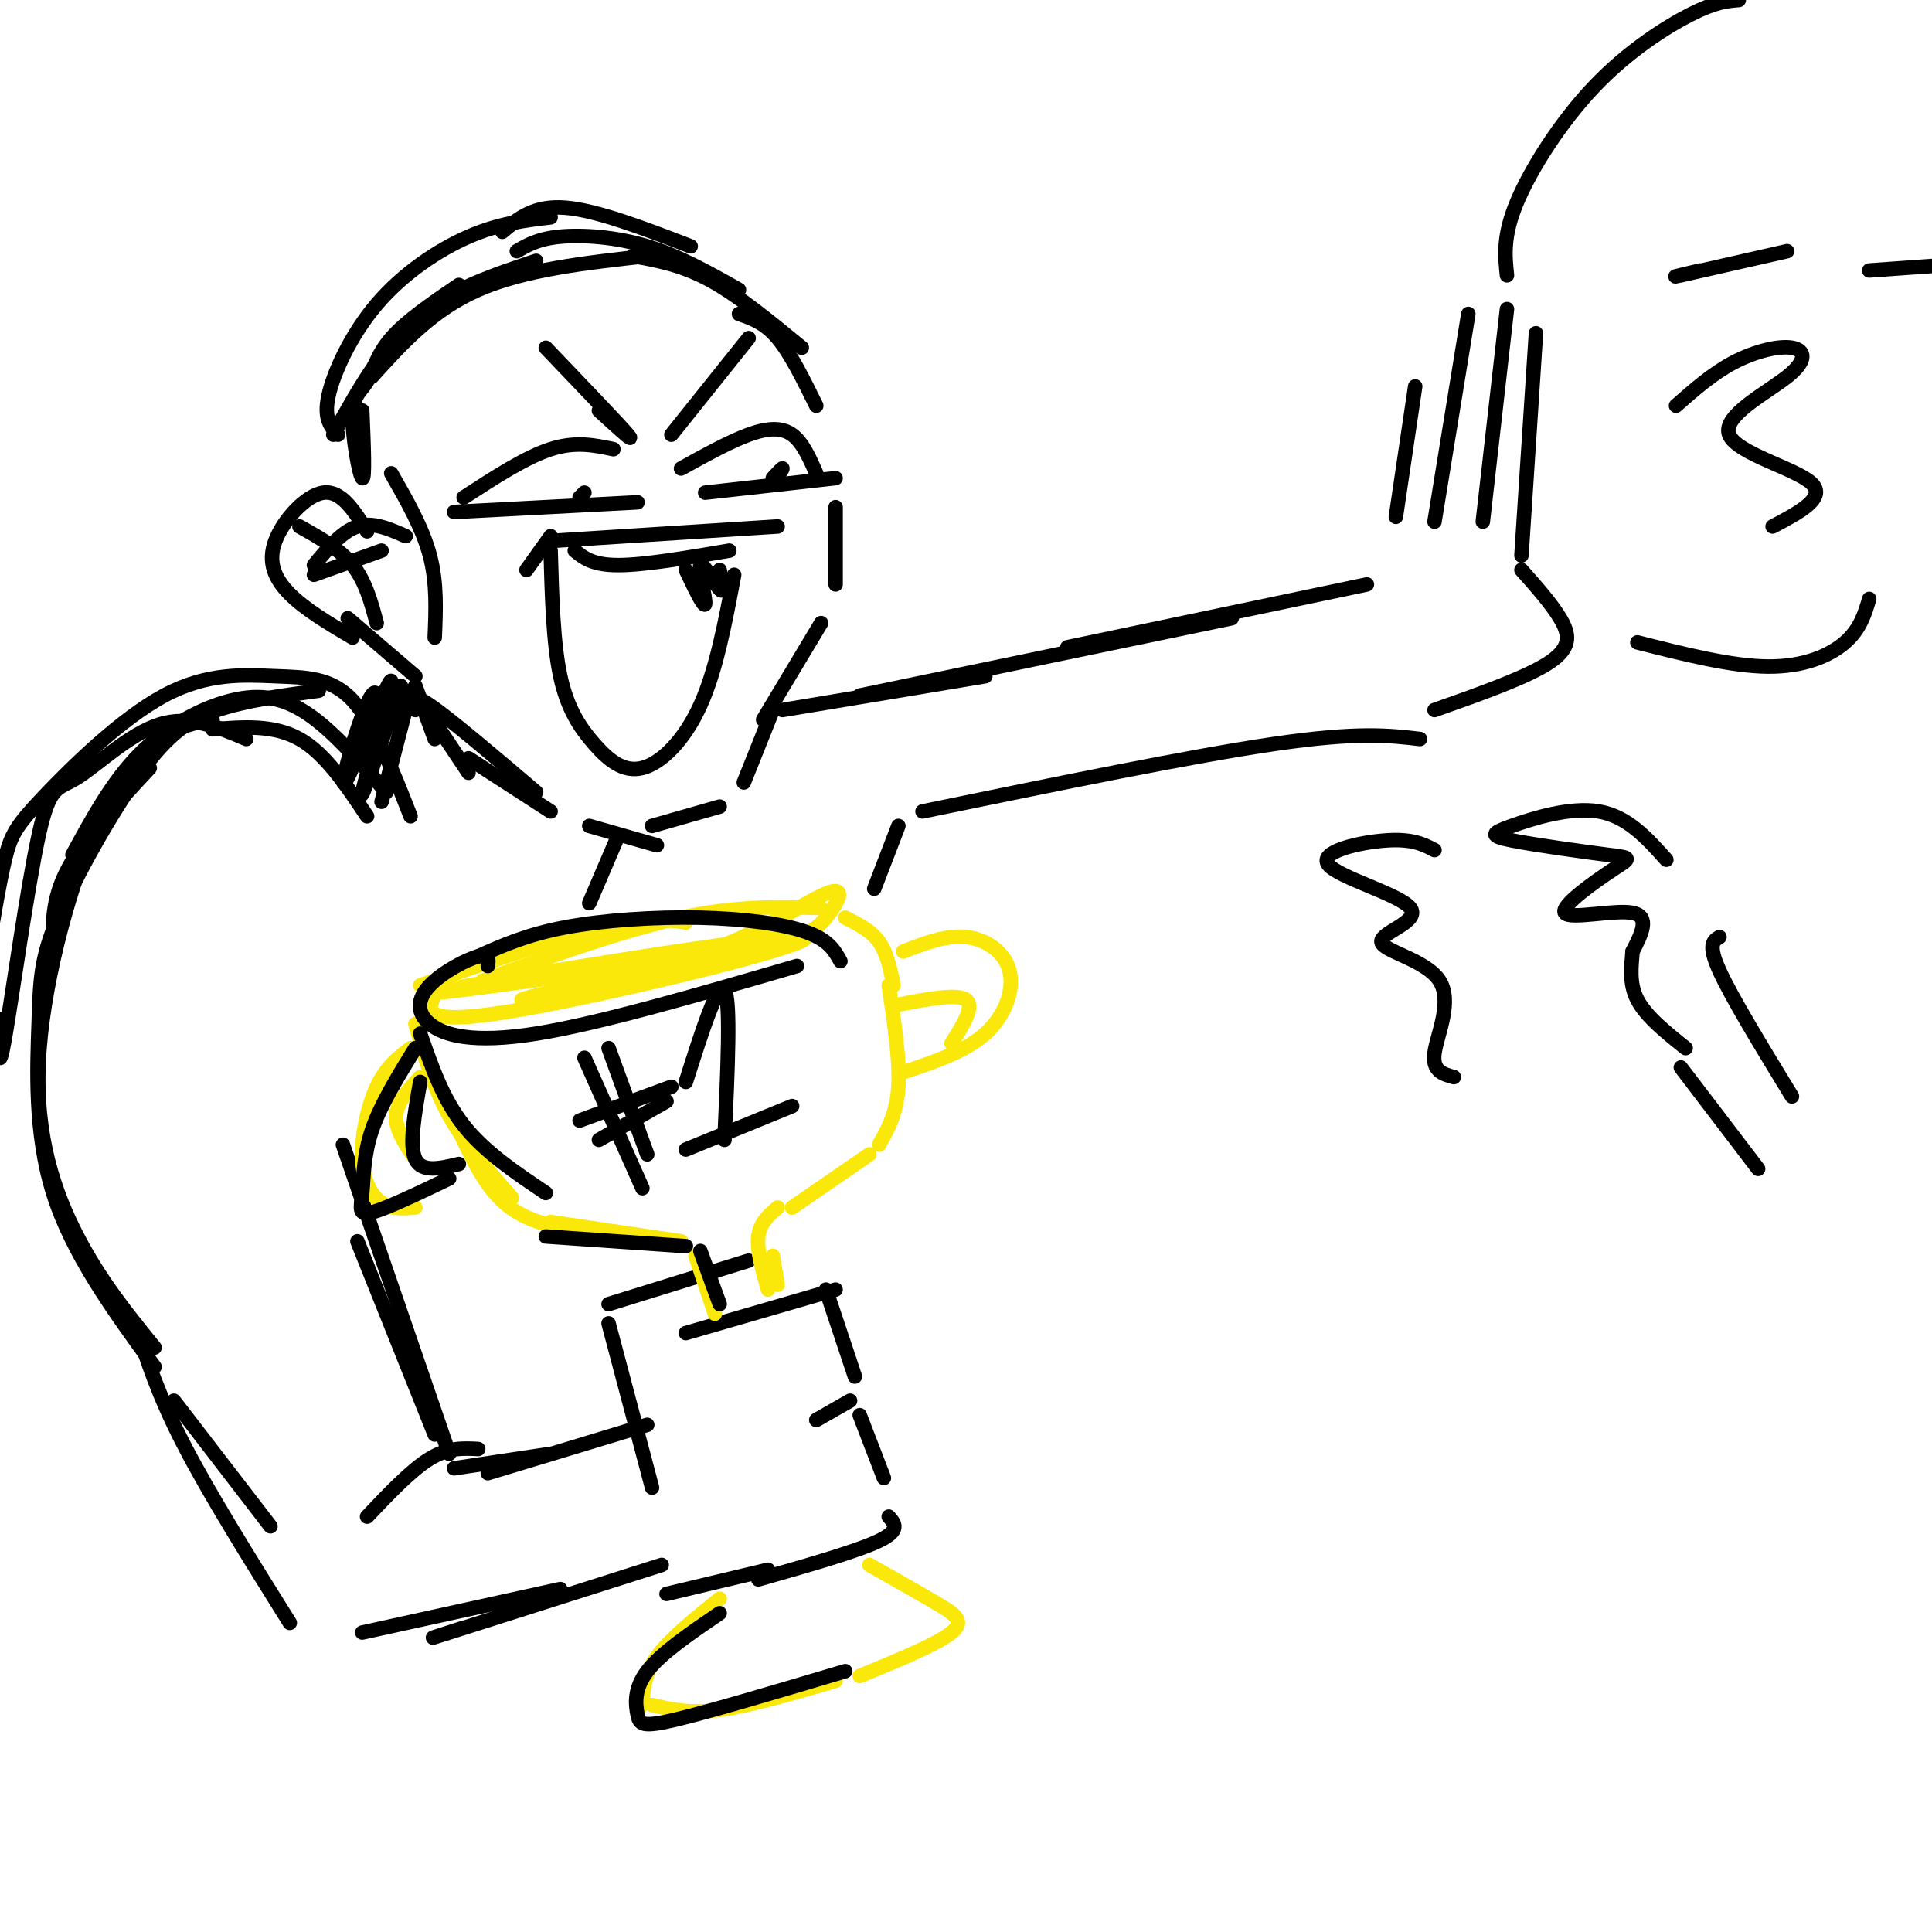 <svg viewBox='0 0 400 400' version='1.1' xmlns='http://www.w3.org/2000/svg' xmlns:xlink='http://www.w3.org/1999/xlink'><g fill='none' stroke='rgb(0,0,0)' stroke-width='3' stroke-linecap='round' stroke-linejoin='round'><path d='M69,90c5.000,-9.000 10.000,-18.000 17,-24c7.000,-6.000 16.000,-9.000 25,-12'/><path d='M77,78c6.250,-6.917 12.500,-13.833 22,-18c9.500,-4.167 22.250,-5.583 35,-7'/><path d='M107,52c2.222,-1.289 4.444,-2.578 9,-3c4.556,-0.422 11.444,0.022 18,2c6.556,1.978 12.778,5.489 19,9'/><path d='M131,53c5.083,0.917 10.167,1.833 16,5c5.833,3.167 12.417,8.583 19,14'/><path d='M153,65c2.667,0.917 5.333,1.833 8,5c2.667,3.167 5.333,8.583 8,14'/><path d='M96,103c6.417,-4.167 12.833,-8.333 18,-10c5.167,-1.667 9.083,-0.833 13,0'/><path d='M94,106c0.000,0.000 38.000,-2.000 38,-2'/><path d='M120,103c0.000,0.000 1.000,-1.000 1,-1'/><path d='M141,97c5.022,-2.778 10.044,-5.556 14,-7c3.956,-1.444 6.844,-1.556 9,0c2.156,1.556 3.578,4.778 5,8'/><path d='M146,102c0.000,0.000 27.000,-3.000 27,-3'/><path d='M160,99c1.000,-1.083 2.000,-2.167 2,-2c0.000,0.167 -1.000,1.583 -2,3'/><path d='M114,112c0.000,0.000 47.000,-3.000 47,-3'/><path d='M114,114c0.271,9.616 0.542,19.231 2,26c1.458,6.769 4.102,10.691 7,14c2.898,3.309 6.049,6.006 10,5c3.951,-1.006 8.700,-5.716 12,-13c3.300,-7.284 5.150,-17.142 7,-27'/><path d='M119,114c1.833,1.500 3.667,3.000 9,3c5.333,0.000 14.167,-1.500 23,-3'/><path d='M142,118c1.923,4.036 3.845,8.071 4,7c0.155,-1.071 -1.458,-7.250 -1,-8c0.458,-0.750 2.988,3.929 4,5c1.012,1.071 0.506,-1.464 0,-4'/><path d='M113,72c7.583,7.917 15.167,15.833 17,18c1.833,2.167 -2.083,-1.417 -6,-5'/><path d='M139,90c0.000,0.000 16.000,-20.000 16,-20'/><path d='M173,105c0.000,0.000 0.000,16.000 0,16'/><path d='M170,129c0.000,0.000 -12.000,20.000 -12,20'/><path d='M160,147c0.000,0.000 -6.000,15.000 -6,15'/><path d='M149,167c0.000,0.000 -14.000,4.000 -14,4'/><path d='M136,175c0.000,0.000 -14.000,-4.000 -14,-4'/><path d='M76,110c-2.661,-4.238 -5.321,-8.476 -9,-8c-3.679,0.476 -8.375,5.667 -10,10c-1.625,4.333 -0.179,7.810 3,11c3.179,3.190 8.089,6.095 13,9'/><path d='M75,85c0.300,7.231 0.600,14.463 0,14c-0.600,-0.463 -2.099,-8.619 -2,-13c0.099,-4.381 1.796,-4.987 3,-7c1.204,-2.013 1.915,-5.432 5,-9c3.085,-3.568 8.542,-7.284 14,-11'/><path d='M86,142c0.000,0.000 4.000,11.000 4,11'/><path d='M87,145c0.000,0.000 10.000,15.000 10,15'/><path d='M62,109c4.167,2.333 8.333,4.667 11,8c2.667,3.333 3.833,7.667 5,12'/><path d='M65,119c0.000,0.000 14.000,-5.000 14,-5'/><path d='M81,98c3.250,5.667 6.500,11.333 8,17c1.500,5.667 1.250,11.333 1,17'/><path d='M84,111c-3.417,-1.500 -6.833,-3.000 -10,-2c-3.167,1.000 -6.083,4.500 -9,8'/><path d='M72,128c0.000,0.000 14.000,12.000 14,12'/><path d='M114,111c0.000,0.000 -5.000,7.000 -5,7'/><path d='M86,147c-0.583,-1.917 -1.167,-3.833 3,-1c4.167,2.833 13.083,10.417 22,18'/><path d='M97,157c0.000,0.000 17.000,11.000 17,11'/><path d='M85,143c0.000,0.000 -6.000,23.000 -6,23'/><path d='M83,142c-4.341,12.569 -8.682,25.138 -8,22c0.682,-3.138 6.387,-21.985 6,-23c-0.387,-1.015 -6.867,15.800 -9,20c-2.133,4.200 0.079,-4.215 2,-10c1.921,-5.785 3.549,-8.938 4,-7c0.451,1.938 -0.274,8.969 -1,16'/><path d='M128,173c0.000,0.000 -6.000,14.000 -6,14'/><path d='M76,169c-4.333,-6.500 -8.667,-13.000 -14,-16c-5.333,-3.000 -11.667,-2.500 -18,-2'/><path d='M31,159c-6.833,7.333 -13.667,14.667 -17,21c-3.333,6.333 -3.167,11.667 -3,17'/><path d='M15,177c4.149,-7.637 8.298,-15.274 14,-21c5.702,-5.726 12.958,-9.542 19,-11c6.042,-1.458 10.869,-0.560 16,3c5.131,3.560 10.565,9.780 16,16'/><path d='M85,169c-3.770,-9.608 -7.540,-19.216 -12,-24c-4.460,-4.784 -9.609,-4.743 -16,-5c-6.391,-0.257 -14.022,-0.811 -23,4c-8.978,4.811 -19.302,14.988 -25,21c-5.698,6.012 -6.771,7.861 -8,13c-1.229,5.139 -2.615,13.570 -4,22'/><path d='M0,211c-0.234,6.175 -0.469,12.351 1,4c1.469,-8.351 4.641,-31.228 7,-42c2.359,-10.772 3.904,-9.439 8,-12c4.096,-2.561 10.742,-9.018 17,-11c6.258,-1.982 12.129,0.509 18,3'/><path d='M28,274c2.333,7.333 4.667,14.667 10,25c5.333,10.333 13.667,23.667 22,37'/><path d='M36,290c0.000,0.000 20.000,26.000 20,26'/><path d='M71,237c0.000,0.000 22.000,64.000 22,64'/><path d='M74,257c0.000,0.000 16.000,40.000 16,40'/><path d='M76,314c4.583,-4.833 9.167,-9.667 13,-12c3.833,-2.333 6.917,-2.167 10,-2'/><path d='M94,304c0.000,0.000 20.000,-3.000 20,-3'/><path d='M75,338c0.000,0.000 41.000,-9.000 41,-9'/><path d='M96,337c-4.917,1.583 -9.833,3.167 -3,1c6.833,-2.167 25.417,-8.083 44,-14'/><path d='M101,305c0.000,0.000 33.000,-10.000 33,-10'/><path d='M135,308c0.000,0.000 -9.000,-34.000 -9,-34'/><path d='M126,270c0.000,0.000 29.000,-9.000 29,-9'/><path d='M142,276c0.000,0.000 31.000,-9.000 31,-9'/><path d='M171,267c0.000,0.000 6.000,18.000 6,18'/><path d='M176,290c0.000,0.000 -7.000,4.000 -7,4'/><path d='M178,293c0.000,0.000 5.000,13.000 5,13'/><path d='M184,314c1.250,1.417 2.500,2.833 -2,5c-4.500,2.167 -14.750,5.083 -25,8'/><path d='M159,325c0.000,0.000 -21.000,5.000 -21,5'/></g>
<g fill='none' stroke='rgb(250,232,11)' stroke-width='3' stroke-linecap='round' stroke-linejoin='round'><path d='M148,272c-1.833,-5.500 -3.667,-11.000 -4,-12c-0.333,-1.000 0.833,2.500 2,6'/><path d='M141,257c0.000,0.000 -27.000,-4.000 -27,-4'/><path d='M127,256c-6.644,-0.911 -13.289,-1.822 -18,-4c-4.711,-2.178 -7.489,-5.622 -10,-10c-2.511,-4.378 -4.756,-9.689 -7,-15'/><path d='M106,248c-4.833,-5.500 -9.667,-11.000 -13,-17c-3.333,-6.000 -5.167,-12.500 -7,-19'/><path d='M87,204c14.417,-4.917 28.833,-9.833 38,-12c9.167,-2.167 13.083,-1.583 17,-1'/><path d='M100,203c14.667,-5.250 29.333,-10.500 41,-13c11.667,-2.500 20.333,-2.250 29,-2'/><path d='M175,190c2.667,1.333 5.333,2.667 7,5c1.667,2.333 2.333,5.667 3,9'/><path d='M184,204c1.167,7.750 2.333,15.500 2,21c-0.333,5.500 -2.167,8.750 -4,12'/><path d='M180,239c0.000,0.000 -16.000,11.000 -16,11'/><path d='M161,250c-1.833,1.583 -3.667,3.167 -4,6c-0.333,2.833 0.833,6.917 2,11'/><path d='M160,260c0.000,0.000 1.000,6.000 1,6'/><path d='M149,331c-5.167,4.167 -10.333,8.333 -13,12c-2.667,3.667 -2.833,6.833 -3,10'/><path d='M135,353c3.833,0.917 7.667,1.833 14,1c6.333,-0.833 15.167,-3.417 24,-6'/><path d='M178,347c8.044,-3.311 16.089,-6.622 19,-9c2.911,-2.378 0.689,-3.822 -3,-6c-3.689,-2.178 -8.844,-5.089 -14,-8'/><path d='M187,197c4.429,-1.720 8.857,-3.440 13,-3c4.143,0.440 8.000,3.042 9,7c1.000,3.958 -0.857,9.274 -5,13c-4.143,3.726 -10.571,5.863 -17,8'/><path d='M186,208c6.083,-1.167 12.167,-2.333 14,-1c1.833,1.333 -0.583,5.167 -3,9'/><path d='M85,217c-2.542,1.946 -5.083,3.893 -7,8c-1.917,4.107 -3.208,10.375 -3,15c0.208,4.625 1.917,7.607 4,9c2.083,1.393 4.542,1.196 7,1'/><path d='M87,223c-2.417,2.583 -4.833,5.167 -5,8c-0.167,2.833 1.917,5.917 4,9'/><path d='M90,206c-1.518,3.339 -3.036,6.679 18,3c21.036,-3.679 64.625,-14.375 58,-15c-6.625,-0.625 -63.464,8.821 -74,11c-10.536,2.179 25.232,-2.911 61,-8'/><path d='M153,197c13.180,-2.313 15.629,-4.095 18,-7c2.371,-2.905 4.663,-6.933 0,-5c-4.663,1.933 -16.281,9.827 -31,15c-14.719,5.173 -32.540,7.623 -32,7c0.540,-0.623 19.440,-4.321 32,-8c12.560,-3.679 18.780,-7.340 25,-11'/></g>
<g fill='none' stroke='rgb(0,0,0)' stroke-width='3' stroke-linecap='round' stroke-linejoin='round'><path d='M101,200c0.198,-1.321 0.396,-2.641 -2,-2c-2.396,0.641 -7.384,3.244 -10,6c-2.616,2.756 -2.858,5.665 0,8c2.858,2.335 8.817,4.096 22,2c13.183,-2.096 33.592,-8.048 54,-14'/><path d='M99,198c5.054,-2.256 10.107,-4.512 18,-6c7.893,-1.488 18.625,-2.208 28,-2c9.375,0.208 17.393,1.345 22,3c4.607,1.655 5.804,3.827 7,6'/><path d='M87,214c2.333,6.750 4.667,13.500 9,19c4.333,5.500 10.667,9.750 17,14'/><path d='M86,217c-3.613,5.875 -7.226,11.750 -9,17c-1.774,5.250 -1.708,9.875 -2,13c-0.292,3.125 -0.940,4.750 2,4c2.940,-0.750 9.470,-3.875 16,-7'/><path d='M87,224c-1.167,6.583 -2.333,13.167 -1,16c1.333,2.833 5.167,1.917 9,1'/><path d='M113,256c0.000,0.000 29.000,2.000 29,2'/><path d='M145,259c0.000,0.000 4.000,11.000 4,11'/><path d='M149,334c-6.083,4.143 -12.167,8.286 -15,12c-2.833,3.714 -2.417,7.000 -2,9c0.417,2.000 0.833,2.714 8,1c7.167,-1.714 21.083,-5.857 35,-10'/><path d='M44,149c-3.435,0.600 -6.871,1.199 -11,4c-4.129,2.801 -8.952,7.802 -14,20c-5.048,12.198 -10.321,31.592 -11,47c-0.679,15.408 3.234,26.831 8,36c4.766,9.169 10.383,16.085 16,23'/><path d='M32,283c-8.527,-11.702 -17.055,-23.403 -21,-36c-3.945,-12.597 -3.309,-26.088 -3,-35c0.309,-8.912 0.289,-13.244 4,-22c3.711,-8.756 11.153,-21.934 17,-30c5.847,-8.066 10.099,-11.019 16,-13c5.901,-1.981 13.450,-2.991 21,-4'/><path d='M121,219c0.000,0.000 12.000,27.000 12,27'/><path d='M126,217c0.000,0.000 8.000,22.000 8,22'/><path d='M120,232c0.000,0.000 19.000,-7.000 19,-7'/><path d='M124,236c0.000,0.000 14.000,-8.000 14,-8'/><path d='M142,224c3.333,-10.500 6.667,-21.000 8,-19c1.333,2.000 0.667,16.500 0,31'/><path d='M142,238c0.000,0.000 22.000,-9.000 22,-9'/><path d='M70,90c-1.512,-1.625 -3.024,-3.250 -2,-8c1.024,-4.750 4.583,-12.625 10,-19c5.417,-6.375 12.690,-11.250 19,-14c6.310,-2.750 11.655,-3.375 17,-4'/><path d='M104,48c3.250,-2.750 6.500,-5.500 13,-5c6.500,0.500 16.250,4.250 26,8'/><path d='M162,147c0.000,0.000 42.000,-7.000 42,-7'/><path d='M178,144c0.000,0.000 77.000,-16.000 77,-16'/><path d='M221,134c0.000,0.000 62.000,-13.000 62,-13'/><path d='M297,147c9.733,-3.444 19.467,-6.889 24,-10c4.533,-3.111 3.867,-5.889 2,-9c-1.867,-3.111 -4.933,-6.556 -8,-10'/><path d='M315,115c0.000,0.000 3.000,-46.000 3,-46'/><path d='M312,64c0.000,0.000 -5.000,44.000 -5,44'/><path d='M304,65c0.000,0.000 -7.000,43.000 -7,43'/><path d='M293,80c0.000,0.000 -4.000,27.000 -4,27'/><path d='M294,153c-6.417,-0.750 -12.833,-1.500 -30,1c-17.167,2.500 -45.083,8.250 -73,14'/><path d='M186,171c0.000,0.000 -5.000,13.000 -5,13'/><path d='M312,57c-0.429,-4.054 -0.857,-8.107 2,-15c2.857,-6.893 9.000,-16.625 16,-24c7.000,-7.375 14.857,-12.393 20,-15c5.143,-2.607 7.571,-2.804 10,-3'/><path d='M347,84c3.820,-3.362 7.639,-6.724 12,-9c4.361,-2.276 9.262,-3.466 12,-3c2.738,0.466 3.311,2.589 -1,6c-4.311,3.411 -13.507,8.111 -12,12c1.507,3.889 13.716,6.968 17,10c3.284,3.032 -2.358,6.016 -8,9'/><path d='M352,56c-3.500,0.833 -7.000,1.667 -4,1c3.000,-0.667 12.500,-2.833 22,-5'/><path d='M387,56c0.000,0.000 14.000,-1.000 14,-1'/><path d='M387,124c-0.933,3.133 -1.867,6.267 -5,9c-3.133,2.733 -8.467,5.067 -16,5c-7.533,-0.067 -17.267,-2.533 -27,-5'/><path d='M345,178c-4.031,-4.499 -8.062,-8.997 -14,-10c-5.938,-1.003 -13.782,1.490 -18,3c-4.218,1.510 -4.808,2.037 0,3c4.808,0.963 15.015,2.360 20,3c4.985,0.640 4.749,0.522 1,3c-3.749,2.478 -11.009,7.552 -10,9c1.009,1.448 10.288,-0.729 14,0c3.712,0.729 1.856,4.365 0,8'/><path d='M338,197c-0.222,3.022 -0.778,6.578 1,10c1.778,3.422 5.889,6.711 10,10'/><path d='M297,176c-2.276,-1.186 -4.551,-2.372 -10,-2c-5.449,0.372 -14.070,2.302 -12,5c2.070,2.698 14.831,6.165 17,9c2.169,2.835 -6.254,5.038 -6,7c0.254,1.962 9.184,3.682 12,8c2.816,4.318 -0.481,11.234 -1,15c-0.519,3.766 1.741,4.383 4,5'/><path d='M348,221c0.000,0.000 16.000,21.000 16,21'/><path d='M356,194c-1.250,0.750 -2.500,1.500 0,7c2.500,5.500 8.750,15.750 15,26'/></g>
</svg>